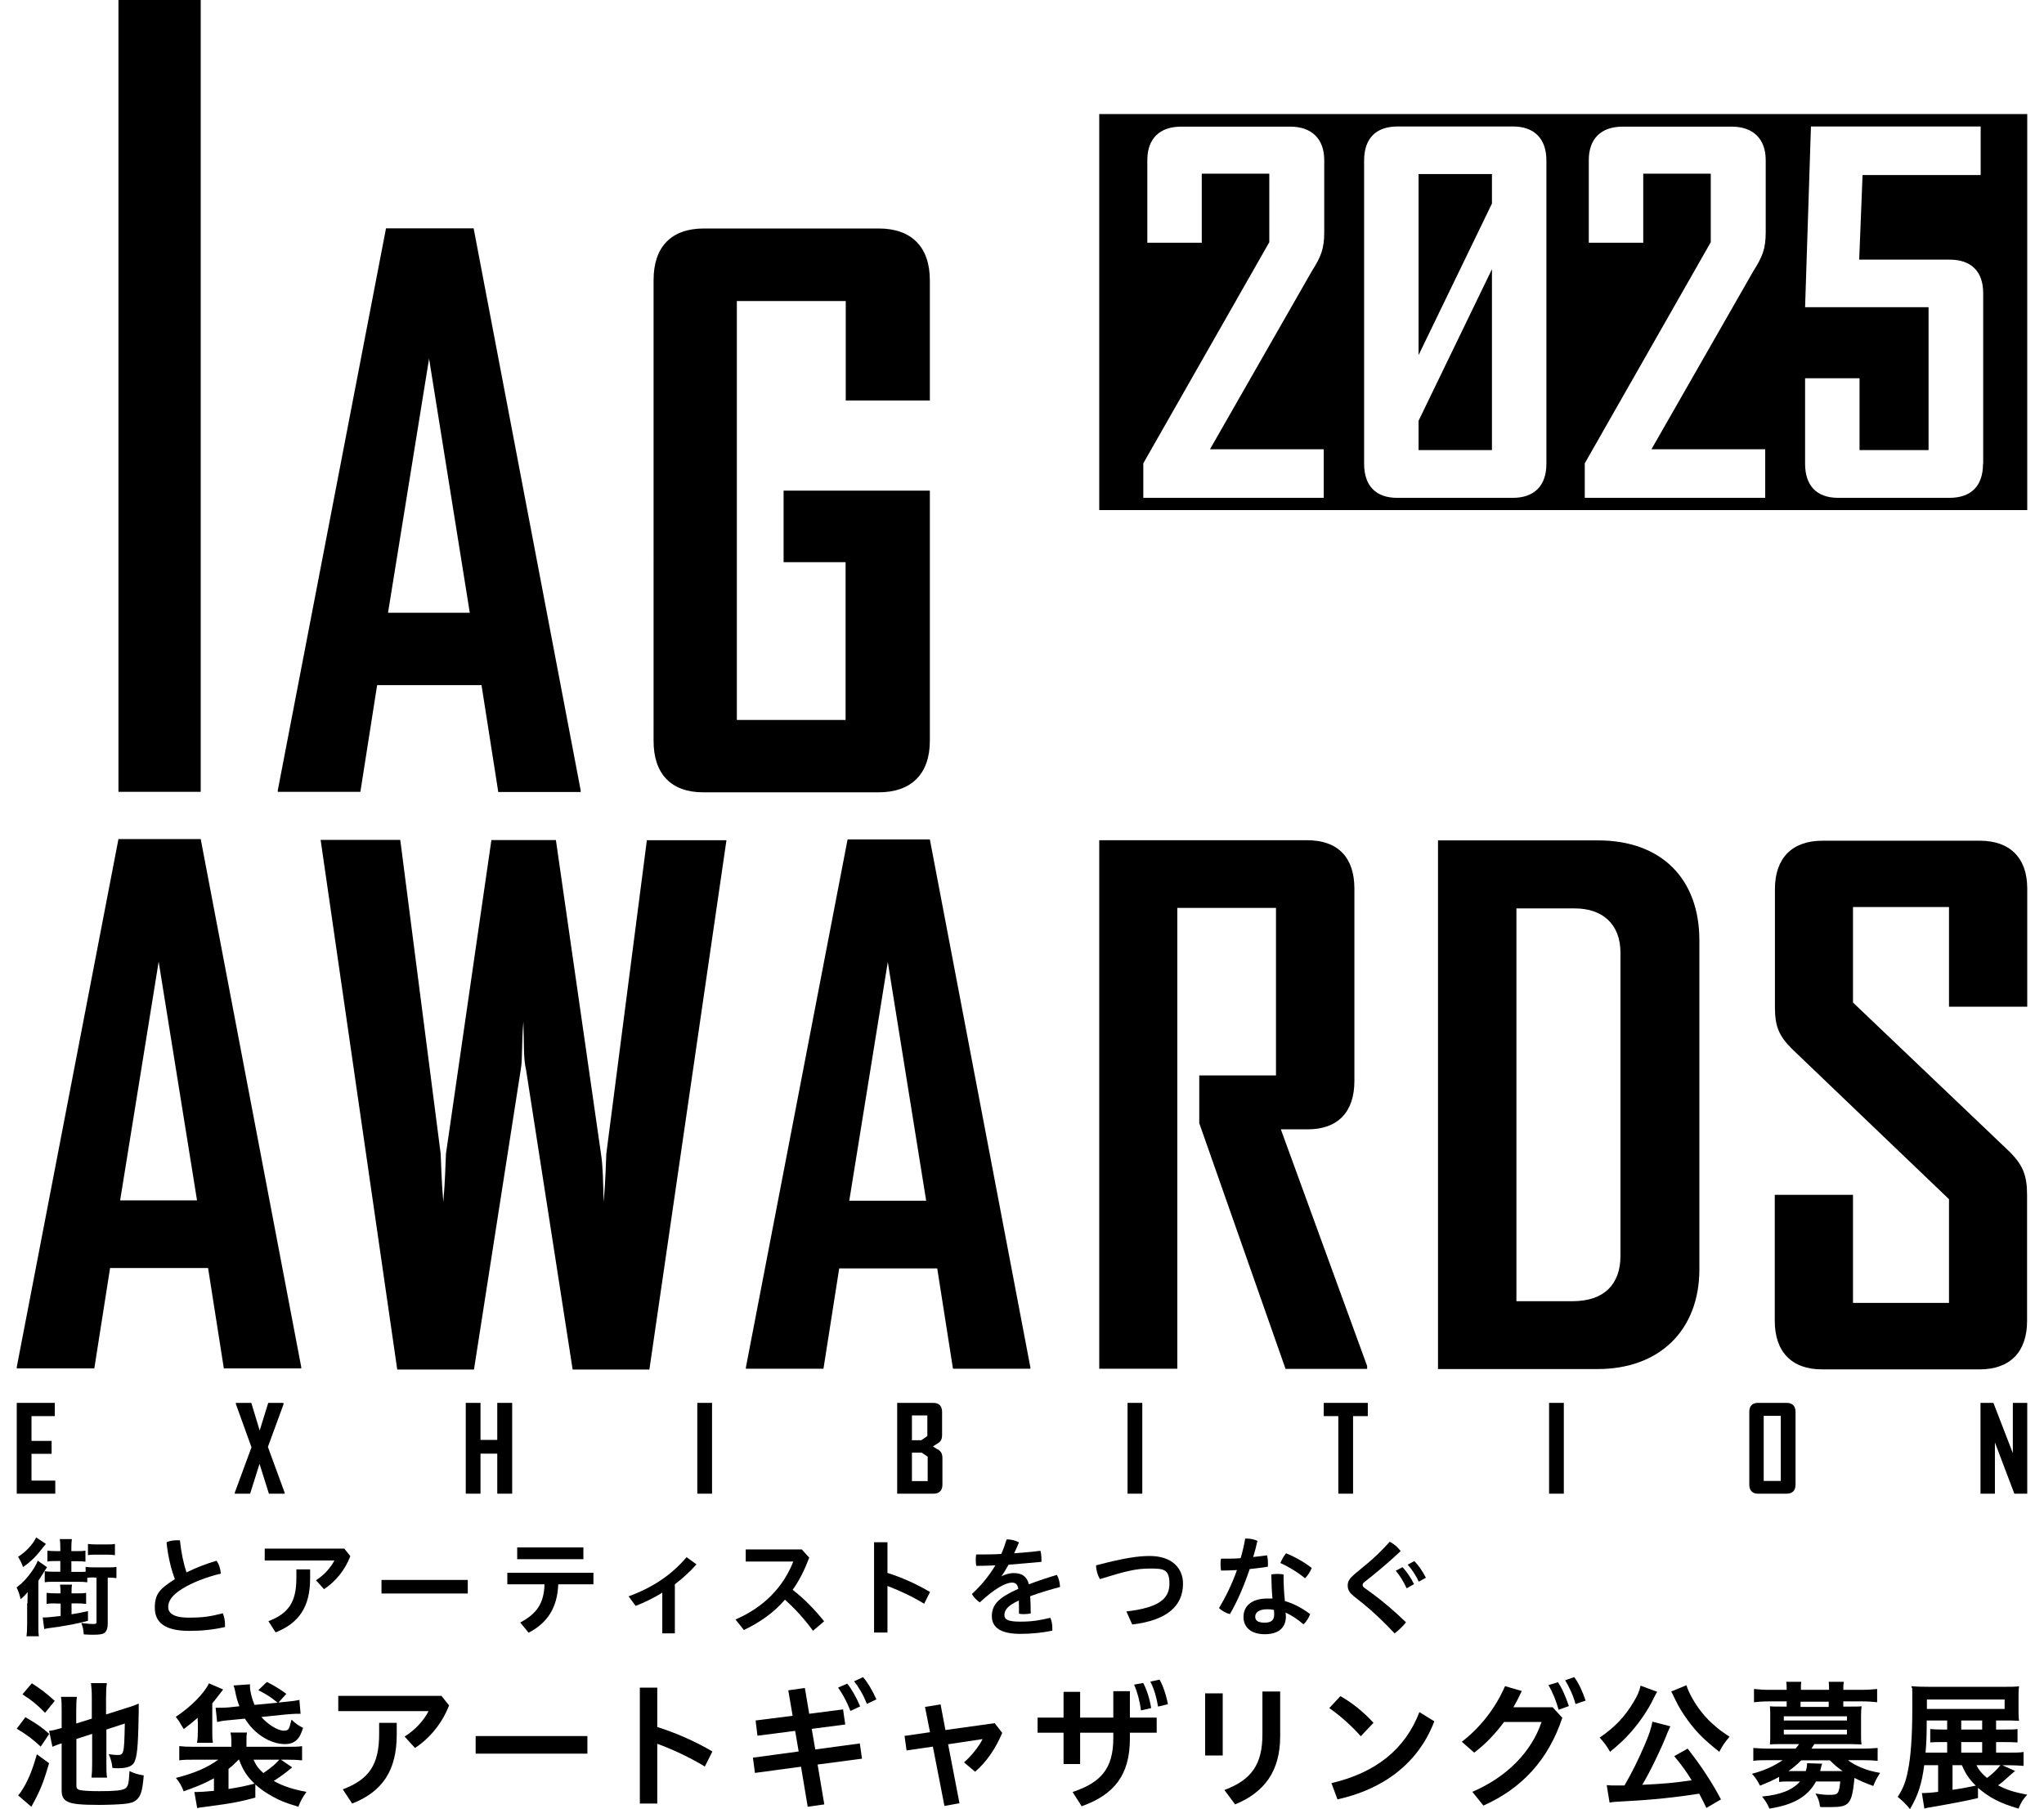 <?xml version="1.0" encoding="UTF-8"?>
<svg id="_レイヤー_1" xmlns="http://www.w3.org/2000/svg" version="1.1" viewBox="0 0 1220 1080">
  <!-- Generator: Adobe Illustrator 29.5.0, SVG Export Plug-In . SVG Version: 2.1.0 Build 137)  -->
  <g>
    <path d="M15.1,1025.1c7.2,4.2,9.5,5.8,14.3,10l-5.1,7.6c-4.5-4.2-7.8-6.8-14.3-10.7l5.1-6.8ZM29.3,1052.6c-3.5,12-5.4,16.6-10.6,26l-7.9-6.8c1.3-1.4,2-2.5,3.4-4.8,3.2-5.6,5.3-10.9,7.8-19.7l7.3,5.3ZM19,1004.9c5.5,3.5,8.7,6,13.7,10.5l-5.8,7.1c-5.4-5.4-7.6-7.2-13.5-11l5.6-6.6ZM45.6,1038v27.9c0,1.7.5,2.3,2,2.7,1.6.4,5.6.7,11.7.7,9,0,13.3-.4,15.3-1.5,1.8-1.1,2.3-2.8,2.7-10.5,2.9,1.4,4.9,2,8.5,2.6-.8,9.5-1.8,12.6-4.6,14.8-1.6,1.3-3.3,1.8-7,2.2-2.8.3-9.7.6-15,.6-10.3,0-15.7-.5-18.3-1.7-3-1.3-4.1-3.2-4.1-6.9v-28.1c-.4.2-.7.2-.9.2-1.5.5-3.2,1.2-4.6,1.8l-2-9.5c2.1-.2,3.9-.7,7.5-1.7v-10c0-3.8,0-6.1-.4-8.6h9.5c-.3,2.3-.4,4.6-.4,8.3v7.6l9.3-2.9v-12.6c0-3.7-.2-6.2-.5-8.6h9.5c-.4,2.6-.5,4.6-.5,8.7v10l12.9-4.1c2.5-.7,5.1-1.7,6.6-2.4q0,.9,0,2.6c0,.3,0,1,0,1.9q0,1.2-.2,9.7c-.4,14.8-1.2,20.1-3.5,22.2-1.5,1.4-4.2,2.2-8.2,2.2s-1.7,0-3.8-.2c-.4-3.5-.9-5.1-2.2-8.2,2.2.3,3.6.5,4.7.5,4.4,0,4.5,0,4.9-18.8l-11,3.6v20.6c0,3.7,0,5.6.4,8.1h-9.3c.3-2.6.4-4.6.4-8.4v-17.7l-9.3,3Z"/>
    <path d="M118,1027.6v-2.1c-3.2,2.8-5,4.2-8.3,6.7-.5-.7-.8-1.3-1.1-1.7-1.7-3-2-3.4-3.7-5.6,8.7-5.6,17.3-14.3,19.8-20l8.5,3.7c-.5.6-.6.7-1.8,2.3-1.2,1.6-2.8,3.7-4.7,6v16.1c0,3.7,0,5.4.4,7.4h-9.5c.4-2.2.5-4.4.5-7.1v-5.6ZM152.5,1073.1c-6.9,1.9-12.4,3.1-18.8,4l-12.2,1.7c-1.8.2-2.1.2-3.8.6l-1.7-9.6h1.3c2,0,5.3-.2,10.4-.7v-7.5c-5.6,3.1-9.5,4.7-18.1,7.8-1.1-3.1-2.5-5.5-4.6-8,11.5-3,18.4-6,25.3-10.9h-13.8c-4.3,0-6.9,0-9.5.4v-8.5c2.7.3,4.6.4,9,.4h22.1v-2.9c0-2.7-.2-4-.5-5.6h9.8c-.3,1.8-.3,2.8-.3,5.6v2.9h24.2c4.5,0,6.8,0,9-.4v8.5c-2.9-.3-5.1-.4-9.3-.4h-3.3l6.7,4.6c-4.1,3.4-6.7,5.3-11,8.1,5.1,2.9,11.5,5.1,19.5,6.5-2.7,4-3.5,5.4-4.8,8.9-8.2-2.5-11.2-3.7-15.4-6.1-4-2.2-7.3-4.5-10.3-7.2v7.7ZM165.6,1016.4c-4.2-3.4-5.9-4.5-11.4-7.4l5.1-4.9c4.3,2.2,7.6,4.1,11.6,7.1l-4.7,5.2,3.8-.4c4.6-.4,6.4-.7,8.7-1.2l.7,8.3c-1.2,0-1.3,0-2.7,0s-3.1.2-6,.4l-14.7,1.5c3.9,4.6,10,8.2,13.4,8.2s3.1-1.4,4.6-6.6c2.5,2.4,3.9,3.4,6.9,4.9-1.2,3.6-1.9,5.1-3.2,6.6-1.9,2.1-4.3,3.1-7.6,3.1-8.8,0-18.5-6.2-23.9-15.2l-9.2.9c-3.9.3-5.1.6-7.4,1.1l-.9-8.5c1,0,1.5,0,2.1,0,1.5,0,3.8,0,5.6-.2l6.5-.7c-1.2-3.2-1.7-4.6-2.7-9.7,0-.3-.3-1.2-.8-2.7l9.8-.7v1.2c0,2.7,1,7,2.7,11.1l13.6-1.3ZM136.4,1068c6.8-1.1,9.8-1.7,15.5-3.2-4.6-4.5-6.8-7.9-9.2-14.3h-.3c-.4.4-.7.7-1,1-2.7,2.7-3.1,3-5,4.5v12ZM151.3,1050.5c1.7,3.7,3,5.4,5.9,8,4.7-3.2,7.5-5.6,9.5-8h-15.4Z"/>
    <path d="M268,1018.2c-4.1,10.5-11.4,19.5-20.3,25.3l-6.2-6.8c6.5-4.1,11.5-9.7,14.3-15.2h-53.9v-9.1h61.6l4.6,5.8ZM236.8,1028.5v7c0,21.2-8.3,34-26.6,41.2l-5.6-8.5c15.9-6,21.7-14.9,21.7-33.1v-6.6h10.5Z"/>
    <path d="M350.6,1036.4v10.5h-66.7v-10.5h66.7Z"/>
    <path d="M392.3,1031c10.2,3.2,22.1,8.2,32.9,14.6l-4.5,9c-9-5.5-19.4-10.3-28.4-13.6v35.7h-10.4v-69.2h10.4v23.6Z"/>
    <path d="M503.2,1020.5l1.3,9-20,2.6,2.1,12.3,26.6-3.6,1.3,9.1-26.5,3.5,4,23.8-9.9,1.4-4-23.9-27.5,3.7-1.2-9.1,27.3-3.7-2.1-12.3-22.5,2.9-1.1-9.1,22.1-2.8-2.6-15.2,9.9-1.4,2.6,15.4,20.2-2.6ZM505.7,1005.1c2.7,3.3,5.6,8.5,7.7,13.6l-5.8,2.7c-2.1-5.4-4.7-10.3-7.4-13.9l5.5-2.4ZM515.1,1001.2c2.8,3.2,5.6,7.9,8,13.3l-5.7,2.7c-1.9-5.1-5.1-10.4-7.6-13.5l5.2-2.4Z"/>
    <path d="M572.8,1076.5l-9.1,1.6-6.9-35.4-15.7,2.3-1.2-8.7,15.2-2.2-3-15.1,9.3-1.5,2.9,15.3,29.4-4.1,4.5,5.8c-3.9,9.4-9.6,17.6-16.2,23.2l-6.6-5.6c4.6-4,8.8-9.4,11.1-13.9l-20.6,3.1,6.8,35.3Z"/>
    <path d="M644.7,1053.1h-9.9v-18.7h-15.5v-9h15.5v-15.4h9.9v15.4h19.8v-15.8h9.9v15.8h16v9h-16v3.6c0,21.5-9.3,33.4-28.8,40.3l-5.4-8.5c17.4-5.8,24.3-14.4,24.3-32.3v-3.1h-19.8v18.7ZM682.4,1004.8c2.1,4,3.9,9.7,4.7,14.9l-6.1,1.4c-.7-5.7-2.2-11.1-4.1-15.4l5.5-1ZM692.1,1002.7c2,3.5,3.9,8.9,5,14.7l-5.9,1.4c-.8-5.2-2.5-11-4.6-14.9l5.5-1.2Z"/>
    <path d="M719.3,1010.9h10.5v37.1h-10.5v-37.1ZM764.1,1009.9v26.6c0,21-9.5,33.5-26.9,40.7l-6.4-8.6c16.3-6.1,22.7-15.4,22.7-33.2v-25.6h10.5Z"/>
    <path d="M800.1,1012.6c6.9,3.9,13.8,9.4,19.7,15.9l-7.6,8c-5.8-6.6-12.9-12.7-18.8-16.8l6.6-7.1ZM794.7,1064.5c26.4-6.2,43.9-20.1,52.5-42.4l8.9,5.5c-9.6,25.2-30.6,40.6-57.8,46.6l-3.6-9.7Z"/>
    <path d="M926.9,1019.4l5.6,6.1c-8.4,25.2-24.2,42.2-47.1,52.4l-6.6-8.2c20.7-8.9,35.3-23.9,41.3-41.7h-22.4c-5.2,7.1-11.3,13.4-17.8,18.3l-7.4-6.5c11-8.4,20.2-20.2,25.8-33.2l10,2.9c-1.5,3.3-3.2,6.6-5,9.7h23.6ZM929.9,1004.3c2.4,3.4,4.8,9,6.5,14.2l-6.1,2.2c-1.6-5.6-3.7-10.8-6.1-14.7l5.6-1.7ZM939.6,1001.2c2.6,3.4,4.9,8.4,6.8,14l-6,2.1c-1.4-5.2-4.1-10.8-6.2-14.2l5.4-1.9Z"/>
    <path d="M989.1,1010q-.3.5-.7,1.2c0,.2-.3.5-.5.9q-.4.7-1,2c-3.1,6.5-8.2,14-13.5,20-3.9,4.4-6.6,6.9-12.4,11.7-2.1-3.7-3.7-5.7-6.2-8.5,9-6.1,15-12.5,20.1-21,2.6-4.3,3.8-7.2,4.3-10l10,3.7ZM1018.5,1079.3c-2.2-4.4-2.8-5.8-4.3-8.5-14,2.2-28.3,3.7-44,4.5-6.4.3-7.1.4-9.5.8l-1.7-10.4c1.8.2,3.7.2,6,.2s2.2,0,4.6,0c4.3-7.4,8.4-15.6,12-24.1,2.7-6.2,3.8-9.6,4.7-14l10.7,2.8c-.5.9-.7,1.6-1.6,3.5-3.8,9.8-11,24.6-15.2,31.4,12.8-.6,18.6-1.1,29.5-2.7-3.7-6-5.7-8.7-10.4-14.4l8-4.5c8,10.2,14.5,20.1,19.9,30.3l-8.7,5.1ZM1006.6,1006.1c1.2,4.2,4.9,10.8,9,16,2.5,3.2,5.4,6.1,9,9.1,2.1,1.8,3.2,2.6,7.7,5.6-2.7,3.2-4.1,5.1-6.1,9-9.3-7.4-13.6-11.7-18.8-18.8-3-4.1-5.6-8.3-7.5-12.4-.2-.3-.5-.9-.9-1.8q-.2-.5-.8-1.7t-.7-1.3l9-3.7Z"/>
    <path d="M1061.8,1060.8c-3.5,2-6.3,3.2-11.3,5.2-1.6-3.1-2.7-4.7-4.8-7.1,6.8-1.7,13.3-4.6,18.3-8.1h-8.5c-3.9,0-6.4,0-9,.4v-7.7c2.7.2,5.2.4,9.2.4h16c.8-.9,1.5-1.8,2.1-2.7h-11c-2.7,0-4.6,0-6.4.2.2-1.8.2-3.5.2-5.6v-11.5c0-2.1,0-3.8-.2-5.7,1.3.2,3.1.2,6.4.2h3.6v-3.1h-10.5c-3.7,0-5.9.2-9,.5v-7.9c2.7.3,5.6.5,9.1.5h10.4v-.4c0-1.9,0-3-.3-4.4h9c-.2,1.4-.2,2.3-.2,4.4v.4h16.8v-.4c0-1.9,0-2.9-.2-4.4h9c-.2,1.4-.3,2.5-.3,4.4v.4h11c3.6,0,6.5-.2,9.2-.5v7.9c-3.1-.3-5.2-.5-9-.5h-11.2v3.1h4.4c3.4,0,5.1,0,6.5-.2-.2,1.8-.3,3.5-.3,5.7v11.5c0,2.2,0,3.8.3,5.6-1.9,0-3.8-.2-6.5-.2h-21.7c-.9,1.5-1.2,1.9-1.7,2.7h30.3c4,0,6.6-.2,9.2-.4v7.7c-2.7-.3-5-.4-8.9-.4h-8.8c2.2,1.7,5.1,3.3,8.6,4.7,3.2,1.3,5.7,2,10.6,2.9-1.7,2.5-3,4.9-4.1,7.8-4.6-1.7-8.2-3.2-11.2-4.8-1.6,15.8-3,17.4-14.4,17.4s-3,0-6.2-.2c-.3-3-1.1-5.2-2.7-7.9,3.6.6,5.9.8,8.2.8,5.4,0,5.8-.5,6.6-8h-14.5c-4.8,9-13.4,14-27.8,16.2-1.2-2.8-2.2-4.5-4.4-7.2,11-1,18.2-3.9,22.7-9h-5.4c-3.2,0-5.1,0-7.1.3v-3.2ZM1064.7,1027.1h37.7v-2.5h-37.7v2.5ZM1064.7,1035.4h37.7v-2.8h-37.7v2.8ZM1075.1,1050.9c-2.7,2.7-5,4.6-7.6,6.4h10.3c.6-1.8.7-2.7.8-4.7l9,.3c-.2.3-.6,1.8-1.2,4.4h13.4c-3.5-2.5-4.3-3.2-7.6-6.4h-17.2ZM1091.5,1015.9h-16.8v3.1h16.8v-3.1Z"/>
    <path d="M1202.8,1057.2c-2.2,1.8-2.2,1.9-3.5,3-4.2,3.8-4.6,4.1-6.7,5.6,5.1,2.7,9.4,4.1,17.4,5.6-2.7,2.9-3.7,4.6-5.2,8.3-11.1-3.2-17.5-6.6-24.2-12.4v6.1c-6.6,1.6-14.4,3.1-28.9,5.6-1.4.2-1.7.3-3.1.7l-1.5-9.3h1.6c1.8,0,4.2-.2,8.1-.7v-15.9h-8.3c-1.4,11-3.7,18.2-8.5,26.2-2.3-2.9-4.2-4.7-7.3-7.3,3.2-4.9,4.9-9.3,6.1-15.7,1.7-8.1,2.6-20.7,2.6-37.5s0-9.4-.5-12.9c2.9.3,5.9.4,10.6.4h44.1c4.5,0,6.9,0,9.5-.3-.3,2.2-.3,4.1-.3,7.2v6.3c0,3.4,0,5,.3,7.1-2.7-.2-5.7-.2-9-.2h-4.7v5.4h4.7c4.7,0,6.1,0,8.1-.3v8c-2.3-.2-5.1-.2-8.2-.2h-4.6v6.3h7.1c4.6,0,7.1,0,9.3-.4v8.3c-2.7-.2-5.6-.4-9.1-.4h-3.6l7.6,3.4ZM1162.2,1028.1v-1h-12.2c0,9-.2,13.7-.7,19.2h12.9v-6.3h-3.2c-3,0-5,0-6.9.2v-8c1.8.2,3.7.3,7,.3h3.1v-4.4ZM1196.5,1020.2v-5.6h-46.4v5.6h46.4ZM1165.4,1053.8v14.7c4.6-.7,5.7-.8,13.9-2.5-4.1-4-6-6.9-8.3-12.2h-5.6ZM1183.1,1032.5v-5.4h-12.5v5.4h12.5ZM1183.1,1046.3v-6.3h-12.5v6.3h12.5ZM1179.7,1053.8c1.5,3.1,3.2,5,6.3,7.6,3.2-2.3,6-5.1,8-7.6h-14.3Z"/>
  </g>
  <g>
    <path d="M16.4,957.1c0-2.6,0-2.7.1-6.7-1.2,1.6-2.5,2.9-4.2,4.3-.7-3.1-1.3-4.9-2.4-7,3.7-2.8,6.3-5.6,9.3-9.9,1.7-2.6,2.6-4,3.3-6.1l5.6,3.9c-.7.9-1,1.5-1.9,2.9-.3.6-1.5,2.3-3.3,5.2v25.9c0,3.4,0,5.4.3,7.2h-7.4c.3-2.1.4-4.1.4-7.4v-12.2ZM27.4,921.7c-.8.9-1,1.2-1.9,2.3-4,5.2-6.9,8.1-11.7,11.5-1-2.5-1.5-3.7-3-6.1,5-3.3,8.8-7.4,10.8-11.6l5.8,3.9ZM33.3,957.2c-2.2,0-3.9,0-5.5.3v-6.6c1.5.2,3.1.3,5.5.3h2.8v-.4c0-1.9,0-3-.3-4.8h7.2c-.3,1.5-.3,2.8-.3,4.7v.5h3.2c2.4,0,3.9,0,5.5-.3v6.6c-1.7-.2-3.3-.3-5.5-.3h-3.2v6.5c3.8-.6,5.4-.9,9.8-1.9v5.8c-6.3,1.7-14.2,3.2-22.8,4.3-1.5.2-2.1.3-3.3.6l-.9-6.9h.9c1.9,0,4.6-.3,9.8-.9v-7.4h-2.8ZM56.3,941.7c-1.5,0-2.2,0-4.2.2v2.7c-1.5-.2-3-.3-5.1-.3h-14.9c-2.2,0-3.7,0-5.4.3v-6.6c1.5.2,3.1.3,5.3.3h4v-6.4h-2.2c-2.3,0-3.9,0-5.5.3v-6.5c1.6.2,2.8.3,5.5.3h2.2v-2.5c0-1.9-.1-3.4-.3-4.7h7.2c-.2,1.5-.3,2.8-.3,4.9v2.3h2.9c2.7,0,3.8,0,5.5-.3v6.6c-1.7-.2-3.2-.3-5.5-.3h-2.9v6.4h4.4c1.9,0,2.8,0,4.1-.1v-2.9c1.5.2,2.8.3,5.1.3h8.1c2.4,0,3.6,0,5.2-.3v6.7c-1.7-.2-3.1-.3-5.2-.3v27.6c0,2.5-.6,4.2-1.7,5.2-1.2,1-2.9,1.3-6.8,1.3s-1.4,0-5.8-.2c-.3-3.2-.6-4.7-1.5-6.8,4.7.6,5.8.6,7.3.6s1.8-.3,1.8-1.2v-26.5h-1.4ZM52.5,921.7c1.4.2,3.1.3,4.7.3h6.5c2.2,0,3.5,0,4.9-.3v6.7c-1.5-.2-2.9-.3-4.9-.3h-6.4c-1.6,0-3.2,0-4.8.3v-6.8Z"/>
    <path d="M129.2,931.7c1.5,1.9,2.4,5,2.6,7.7-9,2.2-17.3,5.5-22.9,9-6.7,4.1-8.5,7.7-8.5,11s2.7,6.3,12.1,6.3,13.4-.8,20.5-2.6c.8,1.9,1.3,4.4,1.3,6.7s0,1,0,1.5c-7.4,1.7-14,2.3-21.5,2.3-14.6,0-20.4-5.2-20.4-13.8s3.2-11.4,12-17.1c-2.1-5.3-4.2-13.6-5-22,1.7-.8,4-1.2,6.2-1.2s1.2,0,1.8.1c.7,7,2.2,14,3.9,19.1,5.5-2.7,11.8-5.2,18.1-7Z"/>
    <path d="M209.1,929c-3.1,8.2-8.8,15.2-15.7,19.7l-4.8-5.3c5-3.2,8.8-7.6,11-11.8h-41.6v-7.1h47.5l3.6,4.5ZM185.1,937v5.4c0,16.5-6.4,26.5-20.6,32.1l-4.3-6.7c12.2-4.6,16.7-11.6,16.7-25.8v-5.1h8.1Z"/>
    <path d="M279.2,943.2v8.1h-51.5v-8.1h51.5Z"/>
    <path d="M302.8,938.9h51.4v6.9h-21c-.5,13.8-6.4,23.1-17.7,28.9l-5-6.1c10-5.2,14.2-11.7,14.5-22.8h-22.2v-6.9ZM308.7,923.8h39.5v7h-39.5v-7Z"/>
    <path d="M402.7,975.1h-7.4v-24.3c-5.1,3.2-10.4,5.7-15.9,7.9l-4.2-5.7c13.8-5.1,25.2-12.3,34.6-23.4l5.9,4.3c-4,4.5-8.3,8.4-12.9,11.9v29.4Z"/>
    <path d="M485.2,973.5c-4.8-6.7-10.8-13.3-16.7-18.5-6.7,7.8-14.9,13.5-24.5,18.1l-5-6.3c16.8-7.2,28.6-19.4,34.5-34.6h-28.4v-7.2h33.5l4.4,4.9c-2.8,7.4-6,13.8-9.9,19.2,6.7,5.1,13.3,11.9,18.8,18.8l-6.6,5.6Z"/>
    <path d="M529.7,939c7.9,2.5,17,6.4,25.4,11.4l-3.5,7c-7-4.3-15-8-21.9-10.6v27.8h-8v-53.9h8v18.3Z"/>
    <path d="M597.4,941.2c2.5-1.4,5.4-2.1,7.5-2.1,5.3,0,8,2.1,9.2,6.7,5.6-2.1,11.5-4.1,16.7-5.6,1.2,2,1.8,4.7,1.9,7.2-5.3,1.4-11.7,3.3-17.8,5.5.2,3.2.3,6.6.3,10.3-1.3.3-2.6.4-3.9.4s-2.2,0-3.1-.3c0-3,0-5.4-.1-7.8-7.2,3.2-8.6,6.1-8.6,8.7s2.1,3.9,9.5,3.9,12-.9,17.9-2.3c.8,1.7,1.2,3.9,1.2,6.1s0,1.1,0,1.6c-6.1,1.2-12.2,1.9-19,1.9-11.7,0-17.1-3.7-17.1-10.6s4.1-11.1,15.8-16.3c-.5-2.6-1.5-3.7-3.8-3.7-3.8,0-10.4,3.6-19.2,11.8-1.8-1.2-3.6-3-4.7-5,5.5-5,10.2-10.8,14-17.1-4,.2-7.8.3-11.4.3-.2-1.1-.3-2.3-.3-3.4s0-2.4.3-3.4c4.8,0,9.8,0,14.9-.3,1.3-2.8,2.3-5.7,3.2-8.7h.4c2.2,0,4.9.6,7,1.8-.9,2.2-1.9,4.4-2.9,6.5,5.3-.4,10.5-.8,15.7-1.5.4,1.5.6,3.2.6,4.9s0,1.1,0,1.7c-6.4.6-13.1,1.2-19.6,1.7-1.5,2.6-2.9,5-4.4,7.1l.2.2Z"/>
    <path d="M672.4,962c19.6-2.3,25.6-7.7,25.6-16.6s-3.8-9-11.8-9-14.3,1.5-29.7,6.3c-1.3-2.2-2.3-5.4-2.3-8.2,16.6-4.4,25.1-5.6,32-5.6,13.6,0,19.9,7.5,19.9,16.5,0,13.2-9.3,21.9-30.3,24.4l-3.5-7.8Z"/>
    <path d="M743.2,918.5c.3,0,.7,0,1,0,2.2,0,4.5.5,6.3,1.4-.7,3.2-1.5,6.4-2.5,9.6,2.8-.3,5.6-.6,8.3-1,.3,1.3.5,2.9.5,4.5s0,1.6-.1,2.3c-3.4.6-7.1,1-10.8,1.4-3.3,9.8-7.3,19.2-11.8,26.9-2.4-.6-4.9-2-6.5-3.6,4-6.7,7.8-14.4,10.7-22.7-3.3.2-6.5.3-9.5.3-.2-1.1-.3-2.3-.3-3.5s0-2.5.3-3.6h2.7c2.9,0,6,0,9-.3,1.1-3.7,2-7.6,2.7-11.5ZM782,963.4c-.6,2.1-2.2,4.7-4,6.3-3.2-2.8-7.2-5.5-10.7-7,.1.8.2,1.6.2,2.3,0,7-4.7,10.6-12.6,10.6s-12.7-3.9-12.7-10.3,4.7-11,14.2-11,2.1,0,3.1.1c-.4-4.1-.6-8.7-.7-14.5,1.2-.2,2.4-.3,3.6-.3s2.5.1,3.7.3c0,6.1.3,10.9.8,15.9,4.9,1.4,9.9,3.9,15.1,7.8ZM756.4,960.7c-5.2,0-7.2,2.1-7.2,4.4s1.5,3.6,5.7,3.6,5.6-1.8,5.6-4.8,0-1.7-.2-2.8c-1.2-.3-2.4-.4-3.8-.4ZM782.9,936.1c-.8,2-2.2,4.4-4,6.1-4.3-3.6-10.1-7.1-14.7-9.1.9-2.1,2-4.1,3.4-5.8,4.9,1.9,10.8,5.2,15.4,8.8Z"/>
    <path d="M815.2,934.2c5.2-4.3,9.7-8.7,14.3-13.8,2.4,1.2,4.9,3.3,6.5,5.6-5.5,5.1-10.8,9.8-16.8,14.6l-5.1,4.1c-.6.5-.8,1-.8,1.5s.3,1.1.9,1.6l5,3.6c6,4.4,13.1,10.4,20,17.1-1.7,2.2-4.4,4.8-6.8,6.6-6.5-6.9-12.8-12.9-18.6-17.6l-5.8-4.6c-2.3-1.9-3.6-3.7-3.6-6.3s1-4.1,3.9-6.7l6.7-5.6ZM837.1,935.6c2.4,2.4,5,6.3,6.9,10.1l-4.4,2.5c-1.9-4.1-4.2-7.8-6.5-10.5l4-2.1ZM844.2,932c2.3,2.3,4.8,5.8,6.9,9.9l-4.3,2.3c-1.7-3.8-4.4-7.7-6.6-10.1l4-2.2Z"/>
  </g>
  <g>
    <path d="M10,816.9v-.8l60.7-315.2h49.1s60,315.2,60,315.2v.8h-46.2s-9.4-59.9-9.4-59.9h-58.5s-9.4,59.9-9.4,59.9H10ZM71.8,716.6h45.8s-22.9-142.5-22.9-142.5l-23,142.5Z"/>
    <path d="M191.4,501.4h47.5s24.1,187.2,24.1,187.2c.4,7,.4,15.3,1.6,28.9,1.2-13.6,1.2-21.9,1.6-28.9l27.1-187.1h38.5s26.9,187.2,26.9,187.2c1.2,7.8,1.2,15.3,1.6,28.9,1.2-13.6,1.2-21.1,1.6-28.9l24.2-187.1h47.5s-46,316-46,316h-45.8s-27.8-178.9-27.8-178.9c-1.6-6.6-1.2-15.3-1.6-28.9-1.2,13.6-.4,22.3-1.6,28.9l-27.9,178.9h-45.8s-45.7-316-45.7-316Z"/>
    <path d="M445.2,817.1v-.8l60.7-315.2h49.1s60,315.2,60,315.2v.8h-46.2s-9.4-59.9-9.4-59.9h-58.5s-9.4,59.9-9.4,59.9h-46.2ZM507,716.8h45.8s-22.9-142.5-22.9-142.5l-23,142.5Z"/>
    <path d="M656.1,817.2v-315.6c.1,0,124.1,0,124.1,0,18.4,0,28.2,10.3,28.2,28.9v114.8c0,18.6-9.9,28.9-27.9,28.9h-16s51.5,141.3,51.5,141.3v1.7s-48.7,0-48.7,0l-51.5-146.7v-28.5s45.8,0,45.8,0v-100s-58.9,0-58.9,0v275.1c-.1,0-46.8,0-46.8,0Z"/>
    <path d="M858.3,817.3v-315.6c.1,0,95.5,0,95.5,0,38.1,0,60.6,23.2,60.5,59.9v196.2c0,35.9-23.4,59.5-60.7,59.5h-95.3ZM904.9,776.8h33.6c19.2,0,28.6-10.3,28.7-26.8v-181.3c0-16.9-10.6-26.4-27.3-26.4h-34.8s0,234.6,0,234.6Z"/>
    <path d="M1059.3,713.3h46.7s0,64.5,0,64.5h57.3s0-61.9,0-61.9l-93.7-89.7c-7.8-7.9-10.2-13.2-10.2-25.2v-70.2c0-18.6,10.3-28.9,28.3-28.9h94.1c18,0,28.2,10.4,28.2,28.5v70.6s-46.7,0-46.7,0v-59.5s-57.3,0-57.3,0v57s93.7,89.3,93.7,89.3c7.8,7.9,10.2,14.1,10.2,25.6v75.2c0,18.6-10.3,28.9-28.3,28.9h-94.1c-18,0-28.2-10.4-28.2-29v-75.2Z"/>
  </g>
  <path d="M165.8,472.7v-.9l64.6-335.5h52.3s63.9,335.6,63.9,335.6v.9h-49.2s-10-63.8-10-63.8h-62.3s-10,63.7-10,63.7h-49.2ZM231.6,365.8h48.8s-24.3-151.7-24.3-151.7l-24.5,151.7Z"/>
  <path d="M390.1,167.2c0-19.8,10.5-30.8,30.1-30.8h104.3c19.6,0,30.5,11.1,30.5,30.9v71.8s-50.2,0-50.2,0v-59.4s-65,0-65,0v250.1c0,0,64.9,0,64.9,0v-94.2s-37,0-37,0v-42.7s87.3,0,87.3,0v149.3c0,19.8-11,30.8-30.6,30.8h-104.7c-19.2,0-29.7-11.1-29.6-30.9V167.2Z"/>
  <rect x="70.7" width="49.1" height="472.7"/>
  <g>
    <polygon points="18.8 867.9 30.8 867.9 30.8 860.2 18.8 860.2 18.8 845.4 32.7 845.4 32.7 837.5 10 837.5 10 891.7 33 891.7 33 883.9 18.8 883.9 18.8 867.9"/>
    <polygon points="169.2 838.4 169.2 837.5 160.1 837.5 155 854 150 837.5 140.8 837.5 140.8 838.2 150.1 864 140.2 890.9 140.1 891.7 149.3 891.7 154.9 873.9 160.5 891.7 169.9 891.7 169.9 891.1 159.9 863.8 169.2 838.4"/>
    <polygon points="296.8 859.6 286.8 859.6 286.8 837.5 278 837.5 278 891.7 286.8 891.7 286.8 867.8 296.8 867.8 296.8 891.7 305.7 891.7 305.7 837.5 296.8 837.5 296.8 859.6"/>
    <rect x="416.2" y="837.5" width="8.8" height="54.2"/>
    <path d="M559.7,865.3l-2.9-1.8,2.7-1.7c2.1-1.2,2.8-2.6,2.8-5.2v-13.8c0-3.4-1.9-5.3-5.2-5.3h-21.6v54.2h21.7c3.4,0,5.3-1.9,5.3-5.3v-15.9c0-2.6-.8-4.1-2.8-5.3ZM553.7,869.6v14.6h-9.4v-17h5.8l3.6,2.4ZM544.3,859.9v-14.9h9.2v12.3l-3.6,2.5h-5.6Z"/>
    <rect x="673" y="837.5" width="8.8" height="54.2"/>
    <polygon points="790.1 845.4 798.8 845.4 798.8 891.7 807.6 891.7 807.6 845.4 816.4 845.4 816.4 837.5 790.1 837.5 790.1 845.4"/>
    <rect x="924.6" y="837.5" width="8.8" height="54.2"/>
    <path d="M1066.5,837.5h-17.3c-3.3,0-5.1,1.9-5.1,5.3v43.6c0,3.4,1.9,5.3,5.1,5.3h17.3c3.3,0,5.2-1.9,5.2-5.3v-43.6c0-3.4-1.9-5.3-5.2-5.3ZM1062.9,845.2v38.9h-10.2v-38.9h10.2Z"/>
    <path d="M1201.4,837.5v29.5c0,.2,0,.3,0,.5l-11.6-30h-7.7v54.2h8.6v-30.2c0-.1,0-.3,0-.4l11.6,30.6h7.7v-54.2h-8.6Z"/>
  </g>
  <g>
    <polygon points="846.7 268.7 890.5 268.7 890.5 160.7 846.7 251.2 846.7 268.7"/>
    <polygon points="846.7 212 890.5 121.5 890.5 103.9 846.7 103.9 846.7 212"/>
    <path d="M656.1,68.1v236.4h553.9V68.1h-553.9ZM790.4,138.5c0,10.2-2,14.8-7.3,23.2l-60.9,106.5h67.9v29h-107.7v-20.6l75.2-132v-40.9h-40.3v41.2h-32.5v-49.3c0-12.8,7.3-20,20.3-20h65c12.8,0,20.3,7.3,20.3,20v42.9ZM923,276.9c0,13.1-7.3,20.3-20,20.3h-69.1c-12.8,0-19.7-7.3-19.7-20.3V95.8c0-13.1,7-20.3,20-20.3h68.8c12.8,0,20,7.3,20,20.3v181.1ZM1053.9,138.5c0,10.2-2,14.8-7.3,23.2l-60.9,106.5h67.9v29h-107.7v-20.6l75.2-132v-40.9h-40.3v41.2h-32.5v-49.3c0-12.8,7.3-20,20.3-20h65c12.8,0,20.3,7.3,20.3,20v42.9ZM1183.6,276.9c0,13.1-7,20.3-20,20.3h-66.5c-12.8,0-19.7-7.3-19.7-20.3v-51.1h32.5v42.9h41.2v-85.3h-73.7l3.5-107.9h101.3v29h-70.5l-2,50.5h54c13.1,0,20,7.3,20,20v101.9Z"/>
  </g>
</svg>